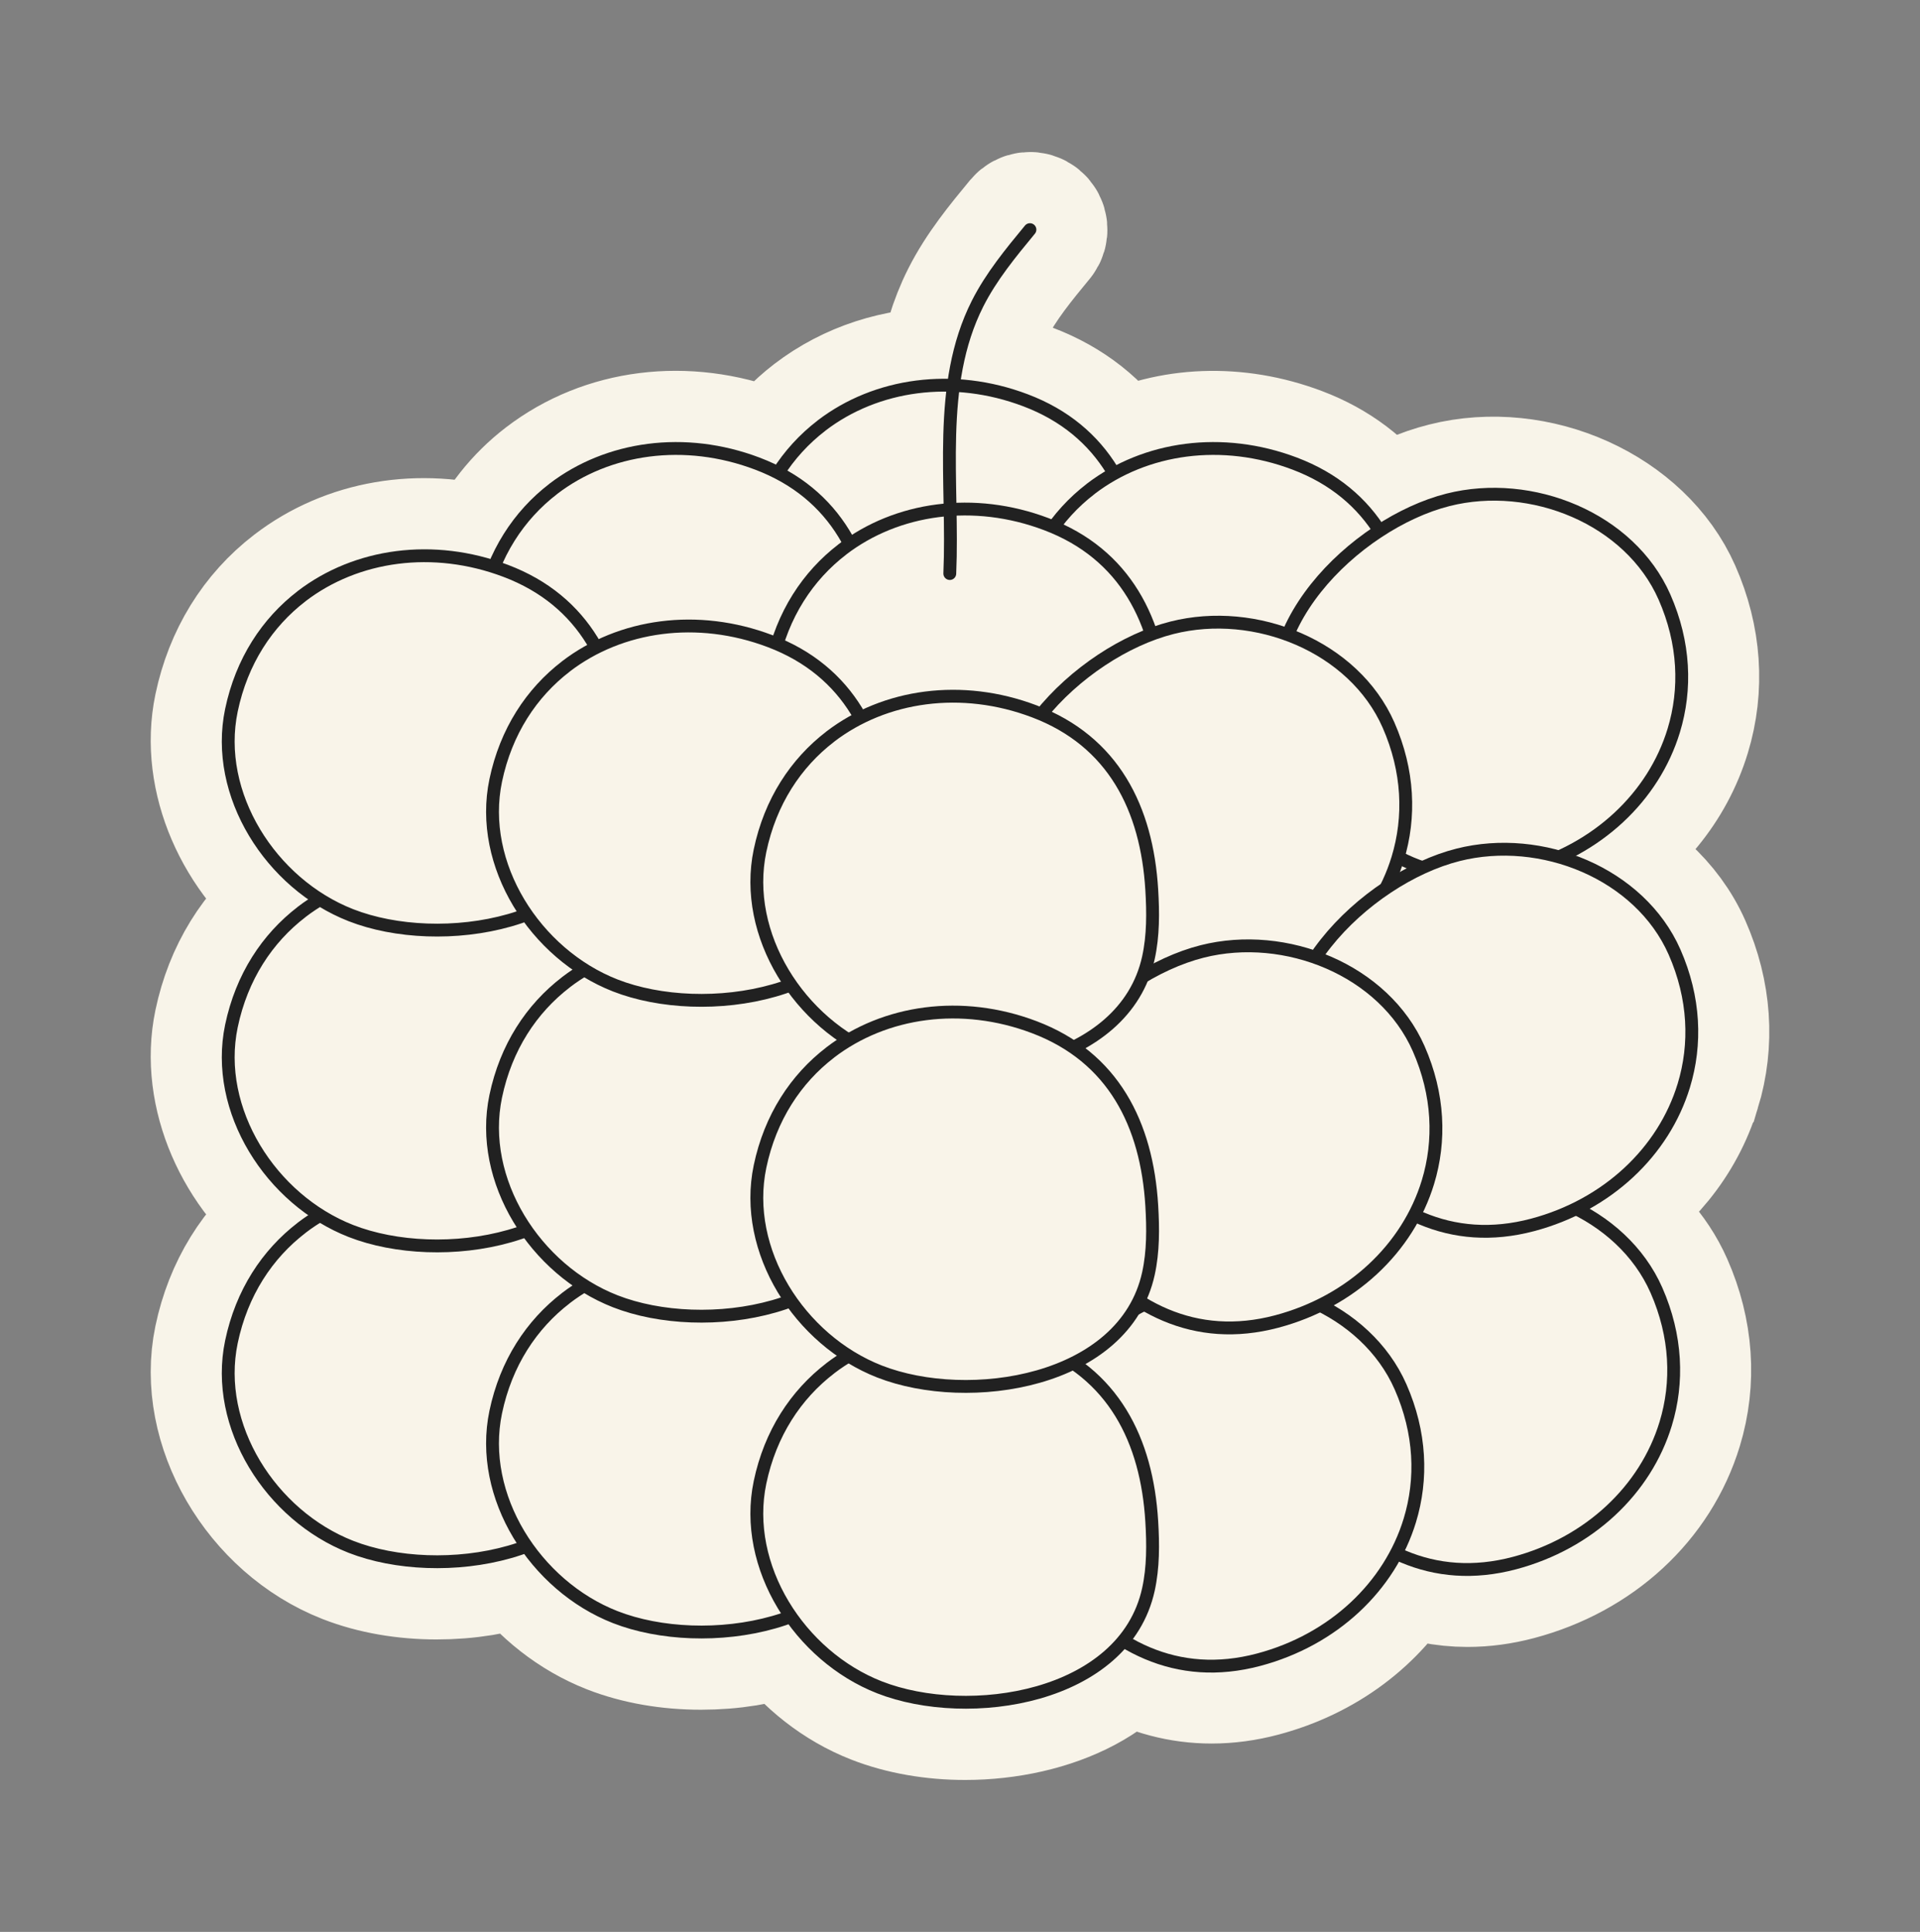 <?xml version="1.0" encoding="UTF-8"?>
<svg id="Layer_1" data-name="Layer 1" xmlns="http://www.w3.org/2000/svg" viewBox="0 0 448.51 451.36">
  <rect x="0" y="0" width="448.51" height="451.36" fill="#808080" stroke="none"/>
  <defs>
    <style>
      .cls-1, .cls-2 {
        stroke: #212121;
        stroke-linecap: round;
        stroke-linejoin: round;
        stroke-width: 3px;
      }

      .cls-1, .cls-3 {
        fill: #f9f4e9;
      }

      .cls-2 {
        fill: none;
      }

      .cls-3 {
        stroke: #f8f4e9;
        stroke-miterlimit: 10;
        stroke-width: 31.7px;
      }
    </style>
  </defs>
  <path class="cls-3" d="M395.48,254.28c3.26-10.7,2.48-22.04-2.26-32.78-4.32-9.81-13.01-17.43-23.37-21.66,11.25-6.41,19.6-16.43,23.27-28.5,3.26-10.7,2.48-22.04-2.26-32.78-8.19-18.58-32.06-29.34-53.19-23.99-5.04,1.27-10.1,3.49-14.87,6.38-4.8-6.65-11.34-11.64-19.57-14.75-14.43-5.46-29.63-4.81-42.23,1.49-4.87-7.43-11.8-12.93-20.66-16.29-4.96-1.88-10.01-3.01-15.01-3.46.93-5.57,2.48-10.96,5.03-16,3.09-6.12,7.6-11.58,11.96-16.87.8-.96.66-2.39-.31-3.19-.97-.8-2.39-.66-3.19.31-4.52,5.47-9.19,11.14-12.5,17.7-2.87,5.68-4.55,11.67-5.54,17.81-11.03-.06-21.63,3.31-30.28,9.93-3.7,2.84-6.86,6.2-9.5,9.96-1.08-.5-2.18-.97-3.32-1.4-17.48-6.61-36.11-4.28-49.84,6.24-5.95,4.56-10.56,10.44-13.69,17.27-16.05-4.56-32.6-1.79-45.09,7.78-8.87,6.81-14.84,16.48-17.24,27.98-3.38,16.2,4.73,34.24,18.85,44.66-.54.38-1.09.75-1.61,1.15-8.87,6.81-14.84,16.48-17.24,27.98-3.38,16.2,4.73,34.24,18.85,44.66-.54.38-1.09.75-1.61,1.15-8.87,6.81-14.84,16.48-17.24,27.98-4.15,19.87,9,42.51,29.3,50.46,6.3,2.47,13.55,3.68,20.86,3.68s13.92-1.11,20.22-3.25c5.22,6.99,12.34,12.72,20.66,15.99,6.3,2.47,13.54,3.68,20.86,3.68s13.92-1.11,20.22-3.25c5.22,6.99,12.34,12.72,20.66,15.98,6.3,2.47,13.55,3.68,20.86,3.68,9.79,0,19.7-2.17,27.6-6.39,3.86-2.06,7.14-4.56,9.82-7.43,6.37,3.52,13.13,5.31,20.15,5.31,3.77,0,7.62-.51,11.53-1.55,14.26-3.78,25.84-12.52,32.58-24.17,5.03,2.08,10.26,3.15,15.66,3.15,3.77,0,7.62-.51,11.53-1.55,18.07-4.79,31.87-17.53,36.91-34.07,3.26-10.7,2.48-22.04-2.26-32.78-3.29-7.46-9.1-13.65-16.25-18.05,10.98-6.42,19.12-16.31,22.73-28.18Z"/>
  <g>
    <path class="cls-1" d="M389.1,332.65c2.95-9.67,2.56-20.48-2.16-31.21-8.1-18.38-31.09-27.64-50.57-22.71-21.63,5.47-48.06,31.15-37.79,55.15,2.09,4.89,5.26,9.24,8.61,13.37,11.99,14.79,27.48,23.01,46.59,17.94,17.49-4.64,30.63-17.14,35.32-32.54Z"/>
    <path class="cls-1" d="M329.33,355.23c2.95-9.67,2.56-20.48-2.16-31.21-8.1-18.38-31.09-27.64-50.57-22.71-21.63,5.47-48.06,31.15-37.79,55.15,2.09,4.89,5.26,9.24,8.61,13.37,11.99,14.79,27.48,23.01,46.59,17.94,17.49-4.64,30.63-17.14,35.32-32.54Z"/>
    <path class="cls-1" d="M191.9,99.44c-8.02,6.15-14,15.17-16.4,26.64-4.11,19.66,9.21,40.57,27.91,47.89,20.77,8.14,57.22,2.63,62.82-22.87,1.14-5.19,1.1-10.57.78-15.88-1.15-19-8.96-34.7-27.45-41.7-16.92-6.41-34.88-3.88-47.66,5.91Z"/>
    <path class="cls-1" d="M129.24,114.23c-8.02,6.15-14,15.17-16.4,26.64-4.11,19.66,9.21,40.57,27.91,47.89,20.77,8.14,57.22,2.63,62.82-22.87,1.14-5.19,1.1-10.57.78-15.88-1.15-19-8.96-34.7-27.45-41.7-16.92-6.41-34.88-3.88-47.66,5.91Z"/>
    <path class="cls-1" d="M254.78,114.23c-8.02,6.15-14,15.17-16.4,26.64-4.11,19.66,9.21,40.57,27.91,47.89,20.77,8.14,57.22,2.63,62.82-22.87,1.14-5.19,1.1-10.57.78-15.88-1.15-19-8.96-34.7-27.45-41.7-16.92-6.41-34.88-3.88-47.66,5.91Z"/>
    <path class="cls-1" d="M196.76,128.38c-8.02,6.15-14,15.17-16.4,26.64-4.11,19.66,9.21,40.57,27.91,47.89,20.77,8.14,57.22,2.63,62.82-22.87,1.14-5.19,1.1-10.57.78-15.88-1.15-19-8.96-34.7-27.45-41.7-16.92-6.41-34.88-3.88-47.66,5.91Z"/>
    <path class="cls-1" d="M70.46,286.86c-8.02,6.15-14,15.17-16.4,26.64-4.11,19.66,9.21,40.57,27.91,47.89,20.77,8.14,57.22,2.63,62.82-22.87,1.14-5.19,1.1-10.57.78-15.88-1.15-19-8.96-34.7-27.45-41.7-16.92-6.41-34.88-3.88-47.66,5.91Z"/>
    <path class="cls-1" d="M132.2,303.28c-8.02,6.15-14,15.17-16.4,26.64-4.11,19.66,9.21,40.57,27.91,47.89,20.77,8.14,57.22,2.63,62.82-22.87,1.14-5.19,1.1-10.57.78-15.88-1.15-19-8.96-34.7-27.45-41.7-16.92-6.41-34.88-3.88-47.66,5.91Z"/>
    <path class="cls-1" d="M70.46,213.07c-8.02,6.15-14,15.17-16.4,26.64-4.11,19.66,9.21,40.57,27.91,47.89,20.77,8.14,57.22,2.63,62.82-22.87,1.14-5.19,1.1-10.57.78-15.88-1.15-19-8.96-34.7-27.45-41.7-16.92-6.41-34.88-3.88-47.66,5.91Z"/>
    <path class="cls-1" d="M132.2,229.49c-8.02,6.15-14,15.17-16.4,26.64-4.11,19.66,9.21,40.57,27.91,47.89,20.77,8.14,57.22,2.63,62.82-22.87,1.14-5.19,1.1-10.57.78-15.88-1.15-19-8.96-34.7-27.45-41.7-16.92-6.41-34.88-3.88-47.66,5.91Z"/>
    <path class="cls-1" d="M70.46,139.29c-8.02,6.15-14,15.17-16.4,26.64-4.11,19.66,9.21,40.57,27.91,47.89,20.77,8.14,57.22,2.63,62.82-22.87,1.14-5.19,1.1-10.57.78-15.88-1.15-19-8.96-34.7-27.45-41.7-16.92-6.41-34.88-3.88-47.66,5.91Z"/>
    <path class="cls-1" d="M132.2,155.7c-8.02,6.15-14,15.17-16.4,26.64-4.11,19.66,9.21,40.57,27.91,47.89,20.77,8.14,57.22,2.63,62.82-22.87,1.14-5.19,1.1-10.57.78-15.88-1.15-19-8.96-34.7-27.45-41.7-16.92-6.41-34.88-3.88-47.66,5.91Z"/>
    <path class="cls-1" d="M390.98,170.7c2.95-9.67,2.56-20.48-2.16-31.21-8.1-18.38-31.09-27.64-50.57-22.71-21.63,5.47-48.06,31.15-37.79,55.15,2.09,4.89,5.26,9.24,8.61,13.37,11.99,14.79,27.48,23.01,46.59,17.94,17.49-4.64,30.63-17.14,35.32-32.54Z"/>
    <path class="cls-1" d="M326.51,200.59c2.95-9.67,2.56-20.48-2.16-31.21-8.1-18.38-31.09-27.64-50.57-22.71-21.63,5.47-48.06,31.15-37.79,55.15,2.09,4.89,5.26,9.24,8.61,13.37,11.99,14.79,27.48,23.01,46.59,17.94,17.49-4.64,30.63-17.14,35.32-32.54Z"/>
    <path class="cls-1" d="M393.33,253.64c2.95-9.67,2.56-20.48-2.16-31.21-8.1-18.38-31.09-27.64-50.57-22.71-21.63,5.47-48.06,31.15-37.79,55.15,2.09,4.89,5.26,9.24,8.61,13.37,11.99,14.79,27.48,23.01,46.59,17.94,17.49-4.64,30.63-17.14,35.32-32.54Z"/>
    <path class="cls-1" d="M333.56,276.21c2.95-9.67,2.56-20.48-2.16-31.21-8.1-18.38-31.09-27.64-50.57-22.71-21.63,5.47-48.06,31.15-37.79,55.15,2.09,4.89,5.26,9.24,8.61,13.37,11.99,14.79,27.48,23.01,46.59,17.94,17.49-4.64,30.63-17.14,35.32-32.54Z"/>
    <path class="cls-1" d="M193.94,172.11c-8.02,6.15-14,15.17-16.4,26.64-4.11,19.66,9.21,40.57,27.91,47.89,20.77,8.14,57.22,2.63,62.82-22.87,1.14-5.19,1.1-10.57.78-15.88-1.15-19-8.96-34.7-27.45-41.7-16.92-6.41-34.88-3.88-47.66,5.91Z"/>
    <path class="cls-1" d="M193.94,319.69c-8.02,6.15-14,15.17-16.4,26.64-4.11,19.66,9.21,40.57,27.91,47.89,20.77,8.14,57.22,2.63,62.82-22.87,1.14-5.19,1.1-10.57.78-15.88-1.15-19-8.96-34.7-27.45-41.7-16.92-6.41-34.88-3.88-47.66,5.91Z"/>
    <path class="cls-1" d="M193.94,245.9c-8.02,6.15-14,15.17-16.4,26.64-4.11,19.66,9.21,40.57,27.91,47.89,20.77,8.14,57.22,2.63,62.82-22.87,1.14-5.19,1.1-10.57.78-15.88-1.15-19-8.96-34.7-27.45-41.7-16.92-6.41-34.88-3.88-47.66,5.91Z"/>
    <path class="cls-2" d="M221.87,134c.93-21.32-3.13-44.02,6.49-63.07,3.19-6.31,7.73-11.83,12.23-17.28"/>
  </g>
</svg>